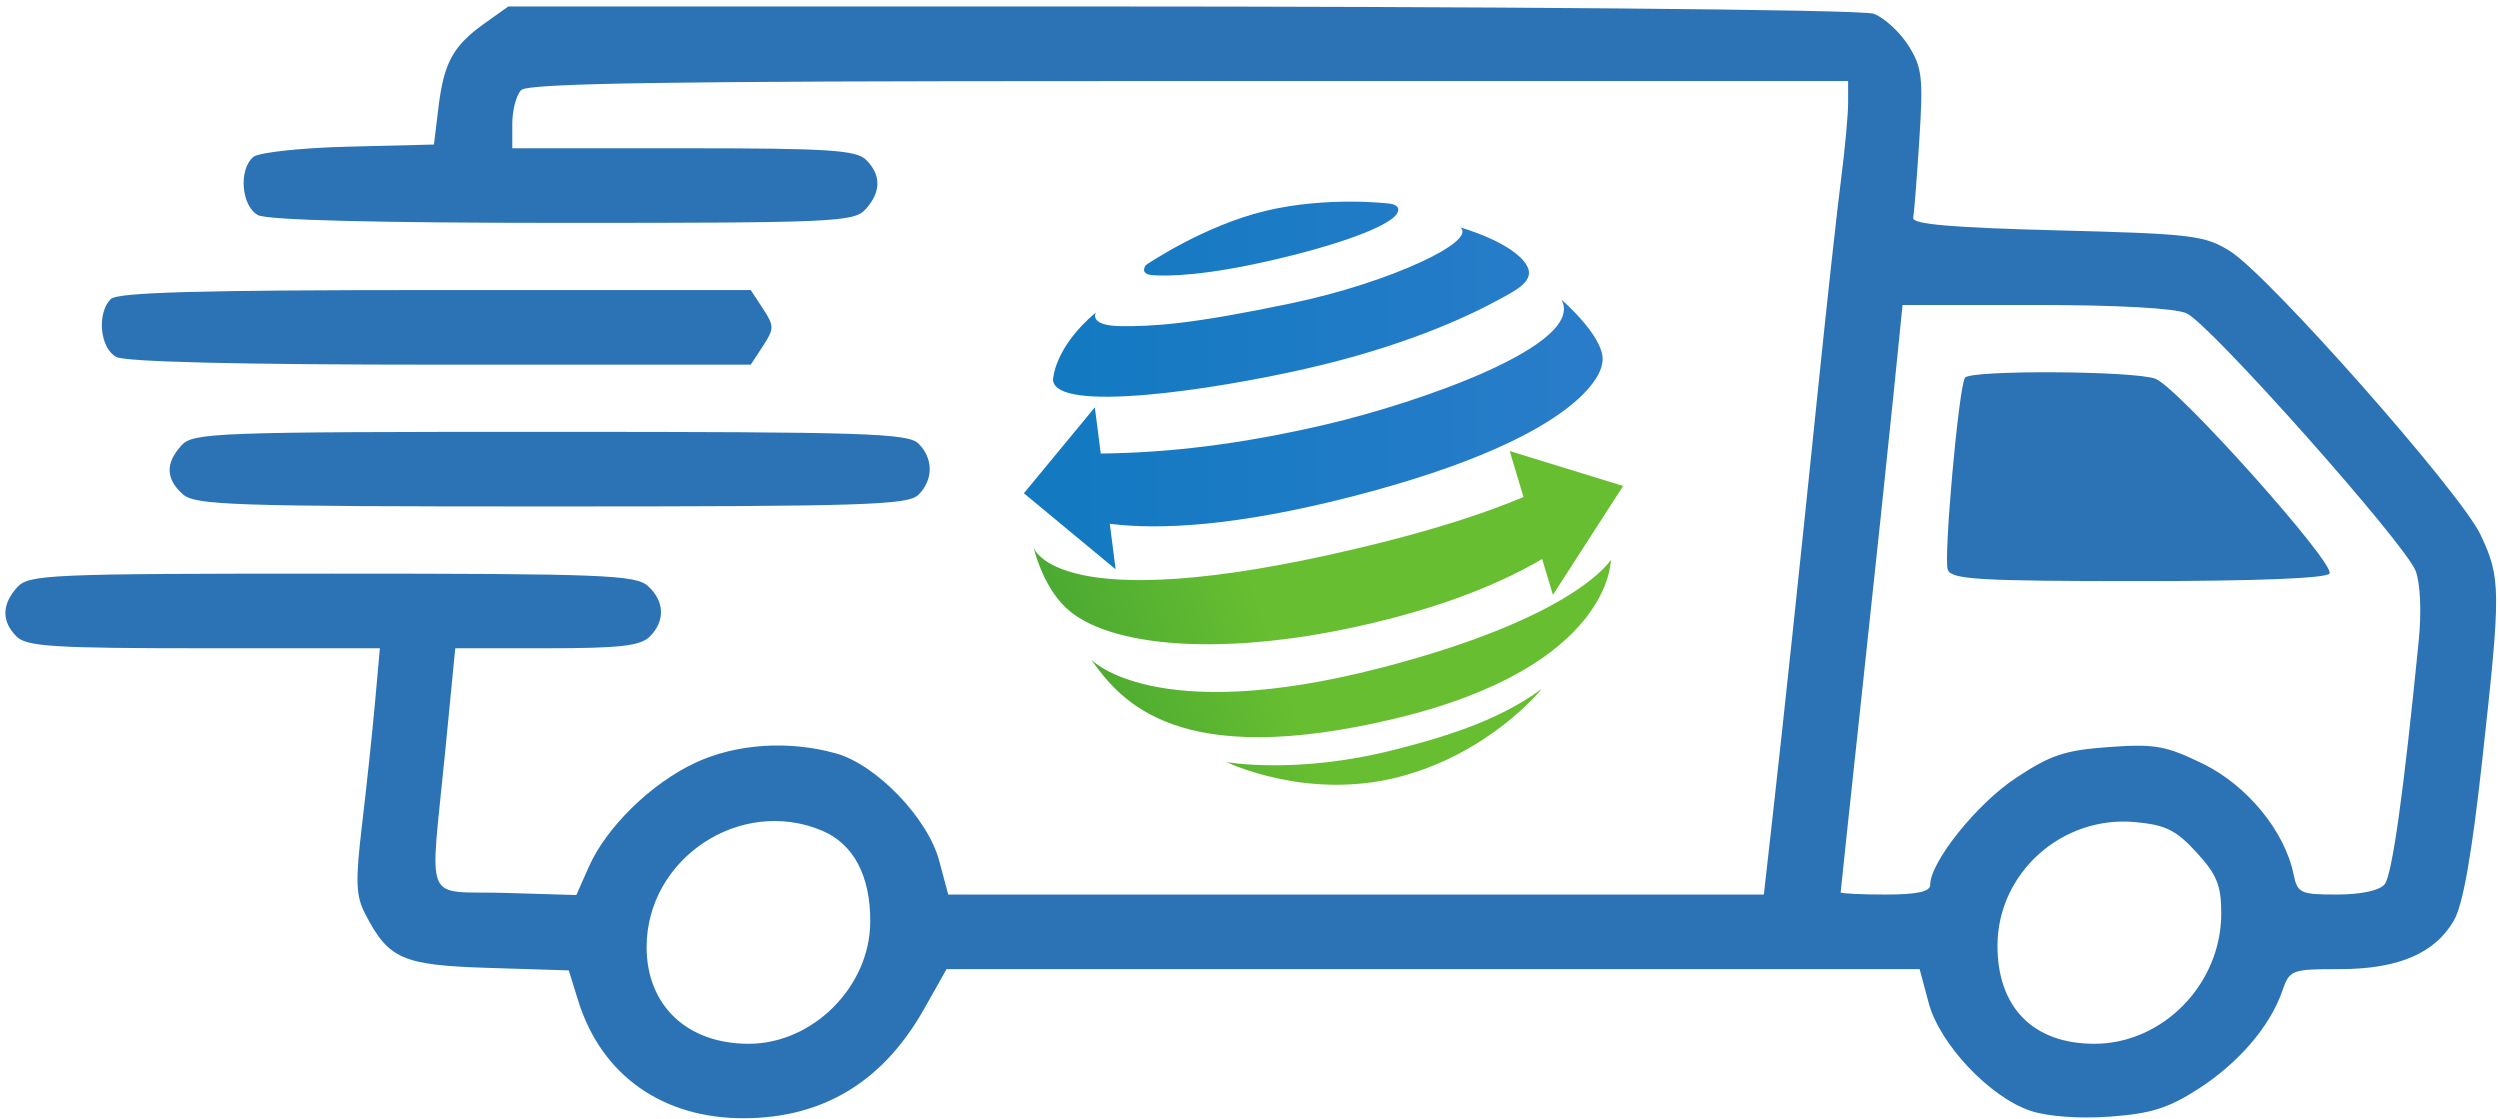 <?xml version="1.0" encoding="UTF-8"?> <svg xmlns="http://www.w3.org/2000/svg" width="335" height="150" viewBox="0 0 335 150" fill="none"><path d="M154.473 36.875C156.374 37.012 161.488 37.024 171.453 34.635C181.418 32.253 186.293 29.994 187.149 28.699C188.004 27.406 186.14 27.278 186.14 27.278C186.14 27.278 177.919 26.26 169.564 28.261C161.213 30.264 153.554 35.514 153.554 35.514C153.554 35.514 152.572 36.735 154.473 36.875ZM175.161 49.371C187.801 46.477 196.219 42.661 200.724 40.215C203.1 38.922 205.803 37.629 204.585 35.562C202.751 32.436 195.665 30.471 195.665 30.471C198.065 32.27 186.411 37.834 173.086 40.63C159.76 43.425 154.724 43.741 150.239 43.705C145.753 43.661 146.855 41.863 146.855 41.863C141.228 46.581 141.107 50.866 141.107 50.866C141.272 55.427 162.518 52.269 175.161 49.371ZM209.234 40.151C212.572 46.211 190.044 53.983 177.75 56.86C166.125 59.583 156.452 60.679 147.501 60.772L146.708 54.584L137.2 66.096L149.494 76.287L148.711 70.186C155.428 71.041 165.711 70.481 180.888 66.603C213.908 58.167 214.648 48.88 214.648 48.88C215.668 45.674 209.234 40.151 209.234 40.151Z" fill="url(#paint0_linear_44_13)"></path><path d="M164.367 102.123C164.367 102.123 175.014 107.29 187.349 104.14C199.679 100.985 206.604 92.302 206.604 92.302C200.539 96.804 192.625 99.006 186.666 100.514C173.667 103.798 164.367 102.123 164.367 102.123ZM184.073 83.45C194.465 80.963 201.608 77.859 206.647 74.909L208.092 79.714L217.5 65.12L202.299 60.439L204.149 66.596C198.968 68.792 191.733 71.167 181.636 73.547C141.246 83.08 138.504 73.354 138.504 73.354C138.504 73.354 139.629 78.371 142.788 81.401C148.432 86.812 164.348 88.173 184.073 83.45ZM184.989 89.503C154.536 97.37 146.205 88.368 146.205 88.368C150.252 94.082 157.896 103.244 186.978 96.278C216.06 89.309 215.85 75.013 215.85 75.013C215.85 75.013 211.341 82.694 184.989 89.503Z" fill="url(#paint1_linear_44_13)"></path><path fill-rule="evenodd" clip-rule="evenodd" d="M64.98 3.097C60.736 6.112 59.49 8.361 58.763 14.317L58.147 19.367L46.708 19.652C40.377 19.809 34.683 20.422 33.958 21.024C31.94 22.699 32.334 27.629 34.581 28.832C35.82 29.495 50.516 29.867 75.426 29.867C111.852 29.867 114.443 29.75 115.992 28.038C118.07 25.742 118.099 23.462 116.076 21.438C114.738 20.101 111.086 19.867 91.576 19.867H68.647V16.567C68.647 14.752 69.187 12.727 69.847 12.067C70.759 11.155 89.447 10.867 147.847 10.867H247.647V13.795C247.647 15.405 247.22 20.017 246.699 24.045C246.177 28.072 244.803 40.592 243.644 51.867C241.077 76.853 239.043 96.004 237.51 109.617L236.356 119.867H193.209H127.062L125.85 115.336C124.32 109.616 117.426 102.455 111.998 100.948C105.646 99.184 98.636 99.658 93.147 102.223C87.255 104.976 81.249 110.85 78.905 116.151L77.232 119.934L67.69 119.651C56.553 119.32 57.599 121.801 59.665 100.617L61.005 86.867H73.255C83.057 86.867 85.818 86.553 87.076 85.296C89.163 83.208 89.063 80.553 86.818 78.522C85.18 77.039 80.771 76.867 44.473 76.867C6.492 76.867 3.853 76.981 2.302 78.696C0.224 80.992 0.195 83.272 2.218 85.296C3.558 86.635 7.265 86.867 27.348 86.867H50.905L50.254 94.117C49.895 98.104 49.115 105.461 48.52 110.465C47.611 118.113 47.678 120.026 48.94 122.467C52.084 128.547 53.897 129.337 65.531 129.7L76.212 130.032L77.492 134.135C80.598 144.088 88.794 149.882 99.713 149.845C110.315 149.809 118.329 144.945 123.822 135.211L126.838 129.867H203.535H257.232L258.444 134.398C259.926 139.939 266.663 147.057 272.133 148.863C274.423 149.618 278.633 149.922 282.737 149.628C288.179 149.239 290.542 148.501 294.519 145.949C299.93 142.477 304.156 137.574 305.798 132.864C306.817 129.94 307.004 129.867 313.495 129.865C321.357 129.864 326.27 127.77 328.83 123.331C330.034 121.243 331.217 114.552 332.614 101.918C335.147 79.023 335.135 77.452 332.384 71.641C329.693 65.956 303.99 36.866 298.815 33.648C295.412 31.532 293.736 31.331 275.647 30.867C261.492 30.504 256.209 30.045 256.371 29.194C256.495 28.548 256.864 23.823 257.193 18.694C257.725 10.372 257.566 9.014 255.718 6.092C254.578 4.291 252.492 2.378 251.081 1.842C249.494 1.239 195.522 0.867 146.818 0.867H68.119L64.98 3.097ZM14.847 40.067C12.946 41.968 13.389 46.659 15.581 47.832C16.826 48.498 32.334 48.867 59.058 48.867H100.601L102.239 46.367C103.756 44.051 103.756 43.683 102.239 41.367L100.601 38.867H58.324C26.775 38.867 15.742 39.172 14.847 40.067ZM293.002 41.983C296.143 43.414 322.308 72.846 323.704 76.518C324.326 78.152 324.494 81.986 324.113 85.831C322.092 106.228 320.543 117.288 319.538 118.499C318.841 119.339 316.374 119.867 313.15 119.867C308.224 119.867 307.862 119.696 307.33 117.117C306.144 111.368 301.119 105.245 295.216 102.357C290.241 99.923 288.775 99.661 282.603 100.102C276.686 100.526 274.775 101.163 270.084 104.277C264.875 107.736 258.647 115.515 258.647 118.563C258.647 119.49 256.913 119.867 252.647 119.867C249.347 119.867 246.647 119.736 246.647 119.576C246.647 119.416 247.956 107.153 249.555 92.326C251.155 77.498 253.021 59.854 253.703 53.117L254.943 40.867H272.748C283.722 40.867 291.493 41.295 293.002 41.983ZM263.303 50.617C262.453 51.995 260.414 74.817 261.003 76.353C261.501 77.649 265.175 77.867 286.557 77.867C302.368 77.867 311.759 77.495 312.156 76.852C312.971 75.534 291.864 51.918 288.832 50.755C286.028 49.679 263.954 49.56 263.303 50.617ZM24.302 59.696C22.151 62.073 22.207 64.158 24.476 66.212C26.123 67.703 31.015 67.867 73.904 67.867C115.844 67.867 121.691 67.68 123.076 66.296C125.083 64.289 125.083 61.445 123.076 59.438C121.691 58.054 115.828 57.867 73.731 57.867C28.718 57.867 25.861 57.973 24.302 59.696ZM110.113 111.288C114.384 113.073 116.657 117.365 116.614 123.567C116.554 132.233 108.92 139.867 100.314 139.867C92.069 139.867 86.647 134.727 86.647 126.913C86.647 115.054 99.169 106.716 110.113 111.288ZM294.335 114.224C297.076 117.215 297.647 118.627 297.647 122.418C297.647 131.851 289.837 139.867 280.647 139.867C272.442 139.867 267.632 134.977 267.663 126.667C267.701 116.971 276.299 109.266 286.085 110.159C290.19 110.534 291.582 111.219 294.335 114.224Z" fill="#2C73B6"></path><defs><linearGradient id="paint0_linear_44_13" x1="144.471" y1="24.867" x2="214.758" y2="24.867" gradientUnits="userSpaceOnUse"><stop stop-color="#137AC2"></stop><stop offset="1" stop-color="#2A7CC9"></stop></linearGradient><linearGradient id="paint1_linear_44_13" x1="198.237" y1="102.931" x2="123.769" y2="128.22" gradientUnits="userSpaceOnUse"><stop stop-color="#67BE30"></stop><stop offset="0.263" stop-color="#67BE30"></stop><stop offset="1" stop-color="#299134"></stop></linearGradient></defs></svg> 
